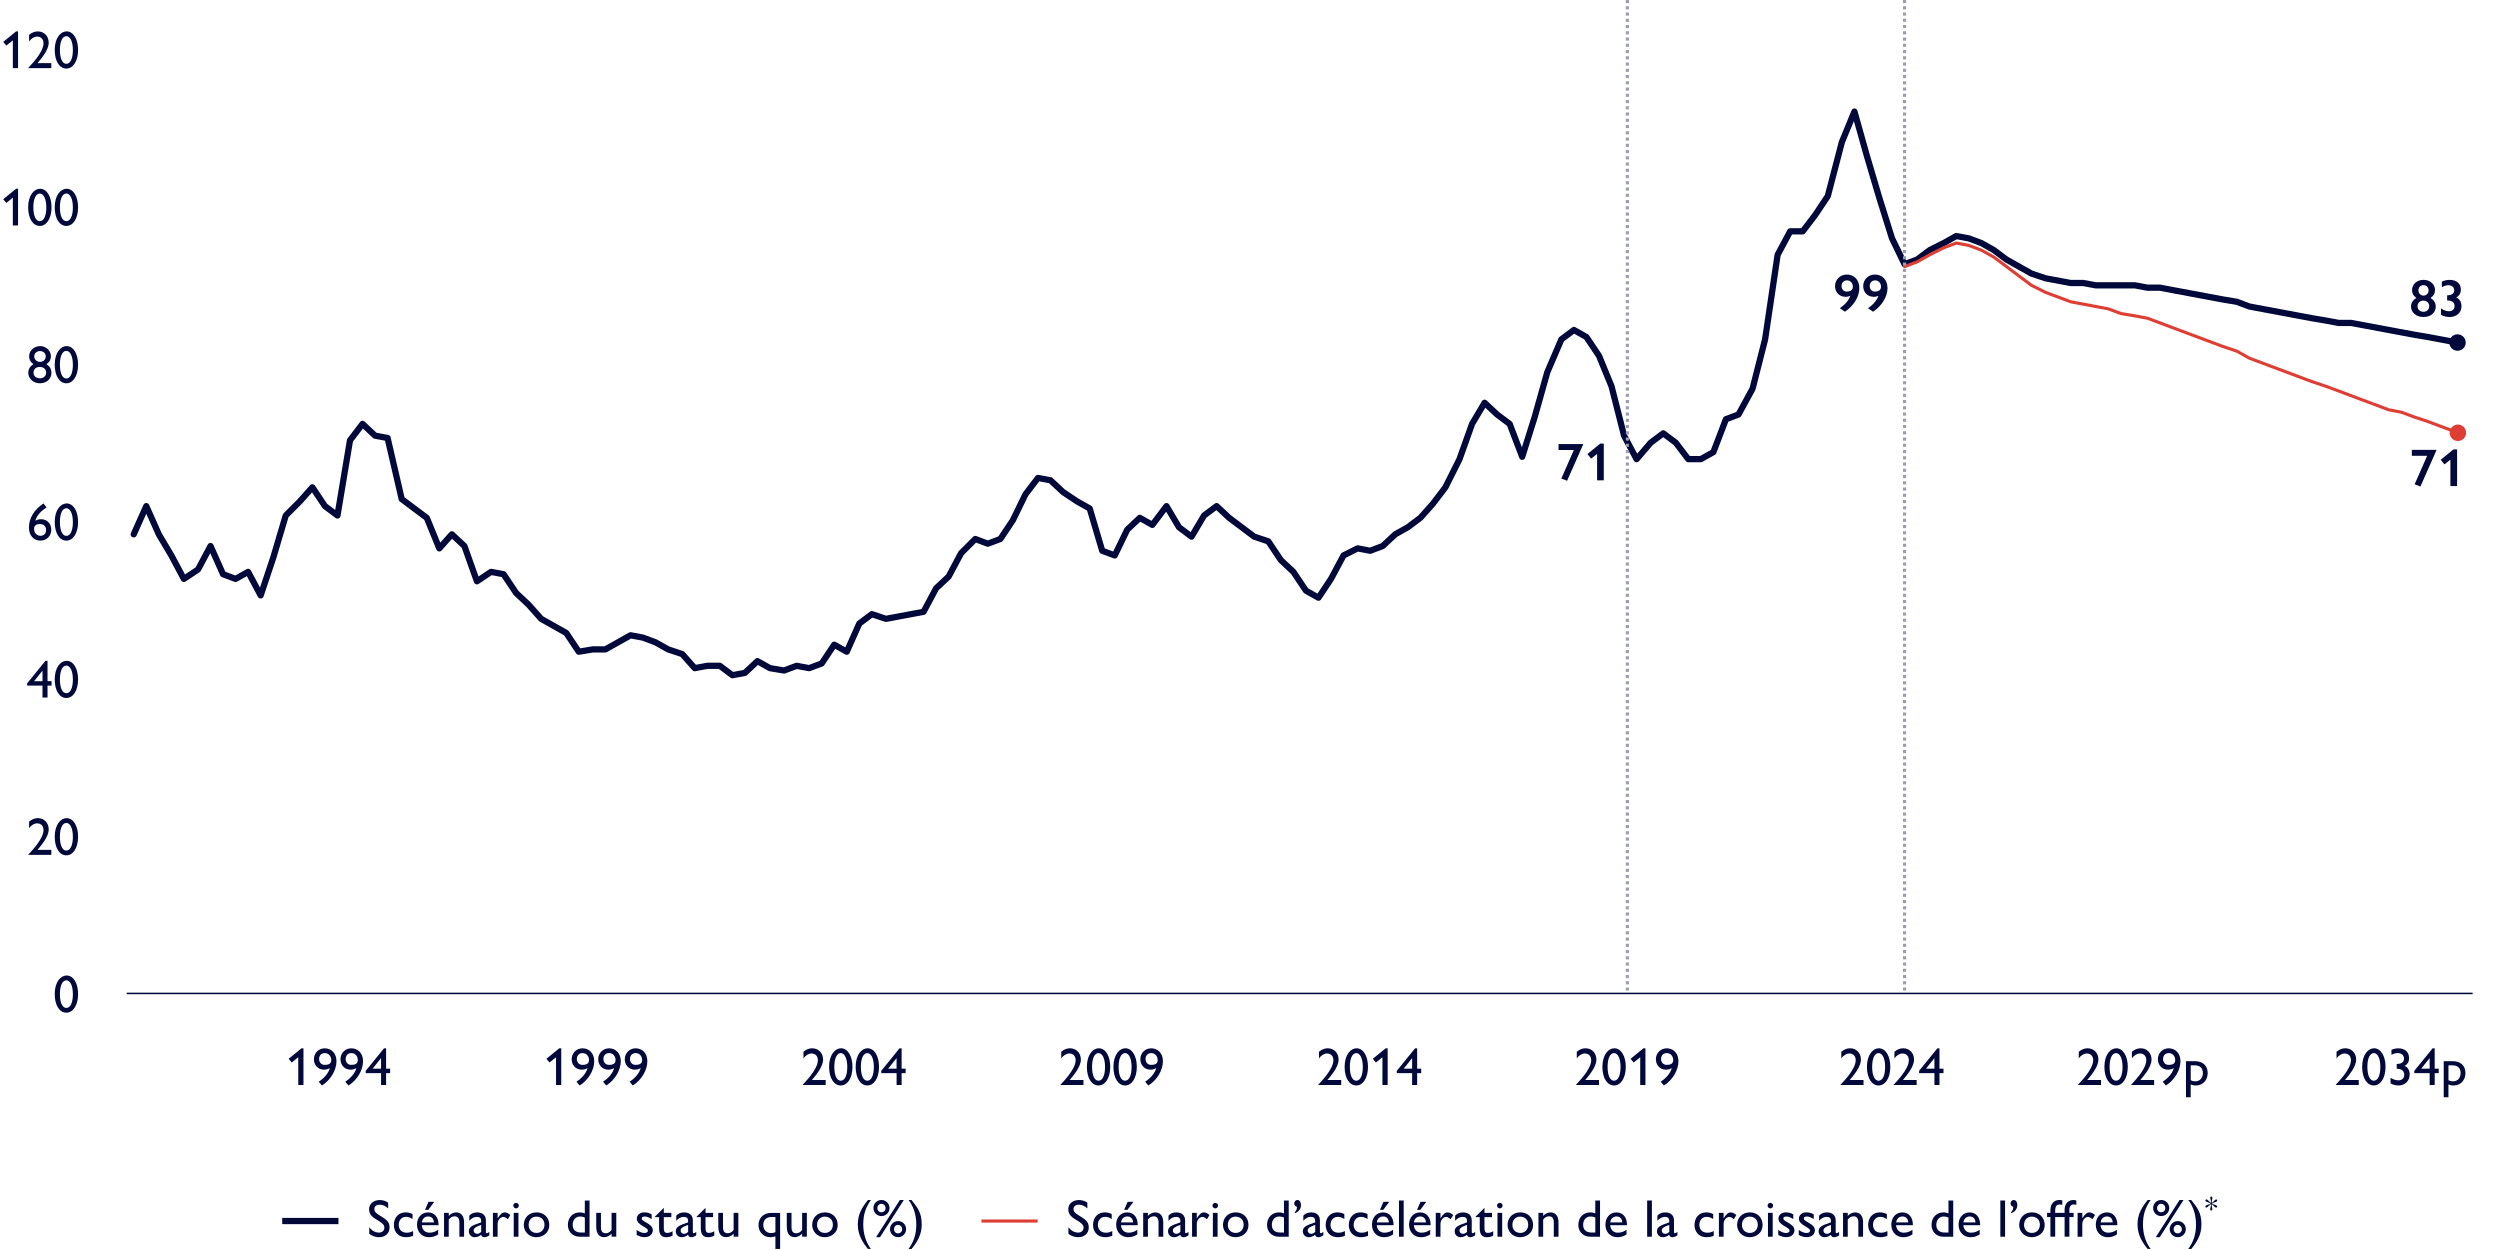 <?xml version="1.0" encoding="UTF-8"?>
<svg id="Layer_1" data-name="Layer 1" xmlns="http://www.w3.org/2000/svg" viewBox="0 0 800 400">
  <defs>
    <style>
      .cls-1, .cls-2 {
        stroke-linecap: round;
      }

      .cls-1, .cls-2, .cls-3, .cls-4, .cls-5, .cls-6 {
        fill: none;
      }

      .cls-1, .cls-2, .cls-5 {
        stroke-linejoin: round;
      }

      .cls-1, .cls-4 {
        stroke: #de3e33;
      }

      .cls-2, .cls-3 {
        stroke-width: 2px;
      }

      .cls-2, .cls-3, .cls-5 {
        stroke: #00093a;
      }

      .cls-3, .cls-4 {
        stroke-miterlimit: 10;
      }

      .cls-7 {
        fill: #de3e33;
      }

      .cls-8 {
        fill: #00093a;
      }

      .cls-5 {
        stroke-width: .5px;
      }

      .cls-6 {
        stroke: #999db0;
        stroke-dasharray: 1 1;
        stroke-miterlimit: 8;
      }
    </style>
  </defs>
  <g>
    <g>
      <g>
        <path class="cls-8" d="M347.95,384.82v1.89c-.78-.76-1.68-1.21-2.72-1.21s-1.7.54-1.7,1.34c0,.65.14,1.21,1.9,2.23,2.45,1.41,2.97,2.23,2.97,3.81,0,1.7-1.34,3.03-3.37,3.03-1.14,0-2.21-.39-3.13-1.07v-2.11c.82,1.07,1.92,1.7,3.13,1.7.97,0,1.7-.63,1.7-1.53,0-.78-.22-1.31-2.52-2.65-1.72-1-2.36-1.92-2.36-3.35,0-1.65,1.43-2.89,3.42-2.89.95,0,1.87.29,2.67.82Z"/>
        <path class="cls-8" d="M355.75,388.49v1.61c-.76-.51-1.39-.71-2.12-.71-1.51,0-2.31,1.26-2.31,2.53,0,1.09.56,2.55,2.6,2.55.8,0,1.41-.24,2.01-.51v1.5c-.73.29-1.48.44-2.23.44-2.94,0-3.93-2.21-3.93-3.86,0-2.53,1.58-4.08,3.76-4.08.73,0,1.36.14,2.23.53Z"/>
        <path class="cls-8" d="M364.08,391.91v.15h-5.37c.1,1.44,1.04,2.4,2.46,2.4.99,0,1.96-.34,2.77-.93v1.48c-1,.66-1.89.9-2.98.9-2.04,0-3.79-1.51-3.79-4.03,0-2.21,1.38-3.91,3.57-3.91,1.9,0,3.33,1.44,3.33,3.94ZM362.59,391.16c-.07-1.17-.71-1.89-1.85-1.89s-1.9.83-1.99,1.89h3.84ZM362.7,384.58l-1.92,2.57h-1.05l1.12-2.57h1.85Z"/>
        <path class="cls-8" d="M372.24,391.14v4.61h-1.51v-4.57c0-1.58-.75-1.96-1.56-1.96-.7,0-1.38.41-1.84,1.07v5.46h-1.51v-7.63h1.51v.97c.68-.78,1.63-1.12,2.33-1.12,1.63,0,2.58,1.16,2.58,3.18Z"/>
        <path class="cls-8" d="M379.23,390.43v3.84c0,.24.08.36.29.36.15,0,.44-.14.8-.41v1.09c-.58.39-1.09.6-1.58.6-.54,0-.9-.22-1.04-.78-.66.53-1.36.78-2.06.78-1.09,0-1.87-.87-1.87-1.87,0-1.39.95-1.89,3.94-2.89v-.42c0-.95-.48-1.33-1.38-1.33-.83,0-1.68.39-2.41,1.26v-1.65c.59-.7,1.46-1.04,2.53-1.04,1.75,0,2.77,1,2.77,2.46ZM376.39,394.83c.48,0,.92-.24,1.33-.63v-2.23c-1.75.58-2.41,1.07-2.41,1.78,0,.6.44,1.07,1.09,1.07Z"/>
        <path class="cls-8" d="M387.03,388.83l-.8,1.33c-.44-.42-1.04-.75-1.46-.75-.75,0-1.8.85-1.8,2.28v4.06h-1.51v-7.63h1.51v1.75c.87-1.43,1.56-1.9,2.28-1.9.63,0,1.27.36,1.78.87Z"/>
        <path class="cls-8" d="M389.77,385.79c0,.48-.41.9-.9.9s-.88-.46-.88-.9.37-.88.88-.88.9.41.9.88ZM389.63,388.12v7.63h-1.51v-7.63h1.51Z"/>
        <path class="cls-8" d="M399.51,391.94c0,2.79-2.28,3.96-4.1,3.96-2.7,0-4.06-2.09-4.06-3.91,0-2.28,1.6-4.03,4.11-4.03,2.29,0,4.05,1.6,4.05,3.98ZM392.9,391.94c0,1.63,1.1,2.6,2.55,2.6s2.52-1.1,2.52-2.62c0-1.8-1.27-2.6-2.6-2.6-1.39,0-2.46,1-2.46,2.62Z"/>
        <path class="cls-8" d="M412.39,384.16v11.59h-3.01c-2.92,0-3.93-2.11-3.93-3.77,0-2.6,1.8-4.01,3.77-4.01.66,0,1.17.14,1.65.31v-4.11h1.51ZM409.69,394.42h1.19v-4.78c-.48-.25-.93-.36-1.51-.36-1.36,0-2.38.97-2.38,2.7,0,1.55.97,2.43,2.7,2.43Z"/>
        <path class="cls-8" d="M416.32,385.58c0,1.16-.66,2.23-1.99,2.63v-.32c.46-.46.7-.88.7-1.7-.53-.15-.88-.53-.88-1.09,0-.6.46-1.11,1.02-1.11.68,0,1.16.7,1.16,1.58Z"/>
        <path class="cls-8" d="M422.37,390.43v3.84c0,.24.08.36.29.36.15,0,.44-.14.8-.41v1.09c-.58.39-1.09.6-1.58.6-.54,0-.9-.22-1.04-.78-.66.53-1.36.78-2.06.78-1.09,0-1.87-.87-1.87-1.87,0-1.39.95-1.89,3.94-2.89v-.42c0-.95-.48-1.33-1.38-1.33-.83,0-1.68.39-2.41,1.26v-1.65c.59-.7,1.46-1.04,2.53-1.04,1.75,0,2.77,1,2.77,2.46ZM419.54,394.83c.47,0,.92-.24,1.33-.63v-2.23c-1.75.58-2.41,1.07-2.41,1.78,0,.6.44,1.07,1.09,1.07Z"/>
        <path class="cls-8" d="M430.19,388.49v1.61c-.77-.51-1.39-.71-2.12-.71-1.51,0-2.31,1.26-2.31,2.53,0,1.09.56,2.55,2.6,2.55.8,0,1.41-.24,2.01-.51v1.5c-.73.29-1.48.44-2.23.44-2.94,0-3.93-2.21-3.93-3.86,0-2.53,1.58-4.08,3.76-4.08.73,0,1.36.14,2.23.53Z"/>
        <path class="cls-8" d="M437.6,388.49v1.61c-.76-.51-1.39-.71-2.12-.71-1.51,0-2.31,1.26-2.31,2.53,0,1.09.56,2.55,2.6,2.55.8,0,1.41-.24,2-.51v1.5c-.73.29-1.48.44-2.23.44-2.94,0-3.93-2.21-3.93-3.86,0-2.53,1.58-4.08,3.76-4.08.73,0,1.36.14,2.23.53Z"/>
        <path class="cls-8" d="M445.93,391.91v.15h-5.37c.1,1.44,1.04,2.4,2.46,2.4.99,0,1.96-.34,2.77-.93v1.48c-1,.66-1.89.9-2.97.9-2.04,0-3.79-1.51-3.79-4.03,0-2.21,1.38-3.91,3.57-3.91,1.9,0,3.33,1.44,3.33,3.94ZM444.44,391.16c-.07-1.17-.71-1.89-1.85-1.89s-1.9.83-1.99,1.89h3.84ZM444.56,384.58l-1.92,2.57h-1.05l1.12-2.57h1.85Z"/>
        <path class="cls-8" d="M449.18,384.16v11.59h-1.51v-11.59h1.51Z"/>
        <path class="cls-8" d="M457.8,391.91v.15h-5.37c.1,1.44,1.04,2.4,2.46,2.4.99,0,1.96-.34,2.77-.93v1.48c-1,.66-1.89.9-2.97.9-2.04,0-3.79-1.51-3.79-4.03,0-2.21,1.38-3.91,3.57-3.91,1.9,0,3.33,1.44,3.33,3.94ZM456.3,391.16c-.07-1.17-.71-1.89-1.85-1.89s-1.9.83-1.99,1.89h3.84ZM456.42,384.58l-1.92,2.57h-1.05l1.12-2.57h1.85Z"/>
        <path class="cls-8" d="M465.01,388.83l-.8,1.33c-.44-.42-1.04-.75-1.46-.75-.75,0-1.8.85-1.8,2.28v4.06h-1.51v-7.63h1.51v1.75c.87-1.43,1.56-1.9,2.28-1.9.63,0,1.28.36,1.79.87Z"/>
        <path class="cls-8" d="M470.96,390.43v3.84c0,.24.08.36.29.36.15,0,.44-.14.8-.41v1.09c-.58.39-1.09.6-1.58.6-.54,0-.9-.22-1.04-.78-.66.53-1.36.78-2.06.78-1.09,0-1.87-.87-1.87-1.87,0-1.39.95-1.89,3.94-2.89v-.42c0-.95-.48-1.33-1.38-1.33-.83,0-1.68.39-2.41,1.26v-1.65c.6-.7,1.46-1.04,2.53-1.04,1.75,0,2.77,1,2.77,2.46ZM468.12,394.83c.48,0,.92-.24,1.33-.63v-2.23c-1.75.58-2.41,1.07-2.41,1.78,0,.6.44,1.07,1.09,1.07Z"/>
        <path class="cls-8" d="M474.99,386.54h.04v1.58h2.41v1.36h-2.41v3.55c0,.76.12,1.5,1.07,1.5.63,0,1.26-.24,1.73-.54v1.41c-.54.32-1.38.51-1.96.51-1.5,0-2.36-.75-2.36-2.87v-3.55h-1.33v-.15l2.8-2.79Z"/>
        <path class="cls-8" d="M480.83,385.79c0,.48-.41.9-.9.9s-.88-.46-.88-.9.37-.88.88-.88.9.41.9.88ZM480.7,388.12v7.63h-1.51v-7.63h1.51Z"/>
        <path class="cls-8" d="M490.58,391.94c0,2.79-2.28,3.96-4.1,3.96-2.7,0-4.06-2.09-4.06-3.91,0-2.28,1.6-4.03,4.11-4.03,2.29,0,4.05,1.6,4.05,3.98ZM483.96,391.94c0,1.63,1.11,2.6,2.55,2.6s2.52-1.1,2.52-2.62c0-1.8-1.27-2.6-2.6-2.6-1.39,0-2.46,1-2.46,2.62Z"/>
        <path class="cls-8" d="M498.72,391.14v4.61h-1.51v-4.57c0-1.58-.75-1.96-1.56-1.96-.7,0-1.38.41-1.84,1.07v5.46h-1.51v-7.63h1.51v.97c.68-.78,1.63-1.12,2.33-1.12,1.63,0,2.58,1.16,2.58,3.18Z"/>
        <path class="cls-8" d="M512.01,384.16v11.59h-3.01c-2.92,0-3.93-2.11-3.93-3.77,0-2.6,1.8-4.01,3.77-4.01.66,0,1.17.14,1.65.31v-4.11h1.51ZM509.31,394.42h1.19v-4.78c-.47-.25-.93-.36-1.51-.36-1.36,0-2.38.97-2.38,2.7,0,1.55.97,2.43,2.7,2.43Z"/>
        <path class="cls-8" d="M520.63,391.91v.15h-5.37c.1,1.44,1.04,2.4,2.46,2.4.99,0,1.96-.34,2.77-.93v1.48c-1,.66-1.89.9-2.97.9-2.04,0-3.79-1.51-3.79-4.03,0-2.21,1.38-3.91,3.57-3.91,1.9,0,3.33,1.44,3.33,3.94ZM519.13,391.16c-.07-1.17-.71-1.89-1.85-1.89s-1.9.83-1.99,1.89h3.84Z"/>
        <path class="cls-8" d="M528.6,384.16v11.59h-1.51v-11.59h1.51Z"/>
        <path class="cls-8" d="M535.68,390.43v3.84c0,.24.08.36.29.36.15,0,.44-.14.8-.41v1.09c-.58.39-1.09.6-1.58.6-.54,0-.9-.22-1.04-.78-.66.53-1.36.78-2.06.78-1.09,0-1.87-.87-1.87-1.87,0-1.39.95-1.89,3.94-2.89v-.42c0-.95-.48-1.33-1.38-1.33-.83,0-1.68.39-2.41,1.26v-1.65c.59-.7,1.46-1.04,2.53-1.04,1.75,0,2.77,1,2.77,2.46ZM532.84,394.83c.48,0,.92-.24,1.33-.63v-2.23c-1.75.58-2.41,1.07-2.41,1.78,0,.6.44,1.07,1.09,1.07Z"/>
        <path class="cls-8" d="M548.22,388.49v1.61c-.76-.51-1.39-.71-2.12-.71-1.51,0-2.31,1.26-2.31,2.53,0,1.09.56,2.55,2.6,2.55.8,0,1.41-.24,2.01-.51v1.5c-.73.29-1.48.44-2.23.44-2.94,0-3.93-2.21-3.93-3.86,0-2.53,1.58-4.08,3.76-4.08.73,0,1.36.14,2.23.53Z"/>
        <path class="cls-8" d="M555.62,388.83l-.8,1.33c-.44-.42-1.04-.75-1.46-.75-.75,0-1.8.85-1.8,2.28v4.06h-1.51v-7.63h1.51v1.75c.87-1.43,1.56-1.9,2.28-1.9.63,0,1.27.36,1.78.87Z"/>
        <path class="cls-8" d="M564.03,391.94c0,2.79-2.28,3.96-4.1,3.96-2.7,0-4.06-2.09-4.06-3.91,0-2.28,1.6-4.03,4.11-4.03,2.29,0,4.05,1.6,4.05,3.98ZM557.42,391.94c0,1.63,1.11,2.6,2.55,2.6s2.52-1.1,2.52-2.62c0-1.8-1.28-2.6-2.6-2.6-1.39,0-2.46,1-2.46,2.62Z"/>
        <path class="cls-8" d="M567.4,385.79c0,.48-.41.9-.9.9s-.88-.46-.88-.9.38-.88.88-.88.9.41.9.88ZM567.26,388.12v7.63h-1.51v-7.63h1.51Z"/>
        <path class="cls-8" d="M571.54,387.96c.78,0,1.55.2,2.31.63v1.51c-.87-.53-1.51-.82-2.21-.82s-.97.29-.97.58c0,.37.1.6,1.51,1.39.92.53,2.04,1.22,2.04,2.46,0,.9-.68,2.18-2.62,2.18-.83,0-1.41-.14-2.55-.7v-1.63c.71.56,1.72,1,2.43,1,.85,0,1.17-.36,1.17-.71,0-.48-.14-.63-1.82-1.62-1-.61-1.73-1.24-1.73-2.29,0-1.16,1.02-1.99,2.43-1.99Z"/>
        <path class="cls-8" d="M578.09,387.96c.78,0,1.55.2,2.31.63v1.51c-.87-.53-1.51-.82-2.21-.82s-.97.29-.97.58c0,.37.1.6,1.51,1.39.92.53,2.04,1.22,2.04,2.46,0,.9-.68,2.18-2.62,2.18-.83,0-1.41-.14-2.55-.7v-1.63c.71.56,1.72,1,2.43,1,.85,0,1.17-.36,1.17-.71,0-.48-.14-.63-1.82-1.62-1-.61-1.73-1.24-1.73-2.29,0-1.16,1.02-1.99,2.43-1.99Z"/>
        <path class="cls-8" d="M587.42,390.43v3.84c0,.24.08.36.29.36.15,0,.44-.14.8-.41v1.09c-.58.39-1.09.6-1.58.6-.54,0-.9-.22-1.04-.78-.66.53-1.36.78-2.06.78-1.09,0-1.87-.87-1.87-1.87,0-1.39.95-1.89,3.94-2.89v-.42c0-.95-.48-1.33-1.38-1.33-.83,0-1.68.39-2.41,1.26v-1.65c.6-.7,1.46-1.04,2.53-1.04,1.75,0,2.77,1,2.77,2.46ZM584.58,394.83c.48,0,.92-.24,1.33-.63v-2.23c-1.75.58-2.41,1.07-2.41,1.78,0,.6.44,1.07,1.09,1.07Z"/>
        <path class="cls-8" d="M596.18,391.14v4.61h-1.51v-4.57c0-1.58-.75-1.96-1.56-1.96-.7,0-1.38.41-1.83,1.07v5.46h-1.51v-7.63h1.51v.97c.68-.78,1.63-1.12,2.33-1.12,1.63,0,2.58,1.16,2.58,3.18Z"/>
        <path class="cls-8" d="M603.79,388.49v1.61c-.77-.51-1.39-.71-2.12-.71-1.51,0-2.31,1.26-2.31,2.53,0,1.09.56,2.55,2.6,2.55.8,0,1.41-.24,2.01-.51v1.5c-.73.29-1.48.44-2.23.44-2.94,0-3.93-2.21-3.93-3.86,0-2.53,1.58-4.08,3.76-4.08.73,0,1.36.14,2.23.53Z"/>
        <path class="cls-8" d="M612.12,391.91v.15h-5.37c.1,1.44,1.04,2.4,2.46,2.4.99,0,1.96-.34,2.77-.93v1.48c-1,.66-1.89.9-2.97.9-2.04,0-3.79-1.51-3.79-4.03,0-2.21,1.38-3.91,3.57-3.91,1.9,0,3.33,1.44,3.33,3.94ZM610.63,391.16c-.07-1.17-.71-1.89-1.85-1.89s-1.9.83-1.99,1.89h3.84Z"/>
        <path class="cls-8" d="M625.03,384.16v11.59h-3.01c-2.92,0-3.93-2.11-3.93-3.77,0-2.6,1.8-4.01,3.77-4.01.66,0,1.17.14,1.65.31v-4.11h1.51ZM622.32,394.42h1.19v-4.78c-.47-.25-.93-.36-1.51-.36-1.36,0-2.38.97-2.38,2.7,0,1.55.97,2.43,2.7,2.43Z"/>
        <path class="cls-8" d="M633.64,391.91v.15h-5.37c.1,1.44,1.04,2.4,2.46,2.4.99,0,1.96-.34,2.77-.93v1.48c-1,.66-1.89.9-2.97.9-2.04,0-3.79-1.51-3.79-4.03,0-2.21,1.38-3.91,3.57-3.91,1.9,0,3.33,1.44,3.33,3.94ZM632.15,391.16c-.07-1.17-.71-1.89-1.85-1.89s-1.9.83-1.99,1.89h3.84Z"/>
        <path class="cls-8" d="M641.62,384.16v11.59h-1.51v-11.59h1.51Z"/>
        <path class="cls-8" d="M645.54,385.58c0,1.16-.66,2.23-1.99,2.63v-.32c.46-.46.7-.88.7-1.7-.53-.15-.88-.53-.88-1.09,0-.6.46-1.11,1.02-1.11.68,0,1.16.7,1.16,1.58Z"/>
        <path class="cls-8" d="M654.3,391.94c0,2.79-2.28,3.96-4.1,3.96-2.7,0-4.06-2.09-4.06-3.91,0-2.28,1.6-4.03,4.11-4.03,2.29,0,4.04,1.6,4.04,3.98ZM647.69,391.94c0,1.63,1.1,2.6,2.55,2.6s2.52-1.1,2.52-2.62c0-1.8-1.28-2.6-2.6-2.6-1.39,0-2.46,1-2.46,2.62Z"/>
        <path class="cls-8" d="M659.94,384.16v1.39c-.21-.07-.46-.12-.77-.12-1.12,0-1.51.6-1.51,2.12v.56h3.01v-.95c0-1.84,1.07-3.16,2.82-3.16.36,0,.56.05.94.15v1.39c-.32-.07-.58-.12-.85-.12-.8,0-1.38.53-1.38,1.79v.9h1.36v1.36h-1.36v6.27h-1.53v-6.27h-3.01v6.27h-1.53v-6.27h-1.07v-1.36h1.07v-.92c0-2.06,1.24-3.2,2.87-3.2.41,0,.68.05.94.15Z"/>
        <path class="cls-8" d="M670.4,388.83l-.8,1.33c-.44-.42-1.04-.75-1.46-.75-.75,0-1.8.85-1.8,2.28v4.06h-1.51v-7.63h1.51v1.75c.87-1.43,1.56-1.9,2.28-1.9.63,0,1.28.36,1.79.87Z"/>
        <path class="cls-8" d="M677.55,391.91v.15h-5.37c.1,1.44,1.04,2.4,2.46,2.4.99,0,1.96-.34,2.77-.93v1.48c-1,.66-1.89.9-2.97.9-2.04,0-3.79-1.51-3.79-4.03,0-2.21,1.38-3.91,3.57-3.91,1.9,0,3.33,1.44,3.33,3.94ZM676.06,391.16c-.07-1.17-.71-1.89-1.85-1.89s-1.9.83-1.99,1.89h3.84Z"/>
        <path class="cls-8" d="M688.2,384c-1.62,2.31-2.45,4.49-2.45,7.87,0,3.03.92,5.78,2.45,7.79h-.94c-1.45-1.72-3.26-4.32-3.26-7.82,0-3.3,1.36-5.46,3.26-7.84h.94Z"/>
        <path class="cls-8" d="M691.58,389.15c-1.41,0-2.58-1.12-2.58-2.58s1.17-2.58,2.58-2.58,2.58,1.14,2.58,2.58-1.17,2.58-2.58,2.58ZM698.74,383.99l-7.63,11.92h-1.28l7.63-11.92h1.27ZM692.89,386.59c0-.75-.58-1.38-1.31-1.38s-1.31.61-1.31,1.38.56,1.34,1.31,1.34,1.31-.59,1.31-1.34ZM696.88,395.9c-1.41,0-2.58-1.17-2.58-2.58s1.17-2.58,2.58-2.58,2.58,1.12,2.58,2.58-1.17,2.58-2.58,2.58ZM698.19,393.34c0-.75-.6-1.38-1.34-1.38s-1.28.63-1.28,1.38.53,1.34,1.29,1.34,1.33-.59,1.33-1.34Z"/>
        <path class="cls-8" d="M700.27,399.66c1.63-2.38,2.45-4.54,2.45-7.85,0-2.99-.85-5.68-2.45-7.8h.93c2.02,2.53,3.26,4.13,3.26,7.84,0,3.2-1.34,5.47-3.26,7.82h-.93Z"/>
        <path class="cls-8" d="M707.9,383.75l-.2,1c.08,0,.16.05.2.1l.81-.77c.14-.14.33-.27.47-.27.17,0,.32.14.32.35,0,.24-.13.33-.43.44l-1.12.41s.02.07.02.11c0,.05,0,.09-.02.12l.92.32c.4.14.62.32.62.54,0,.14-.13.34-.33.34-.14,0-.35-.13-.54-.33l-.73-.72s-.12.1-.2.1l.15.77c.07.35.09.58.09.7,0,.24-.09.42-.35.42-.19,0-.32-.17-.32-.43,0-.23.09-.46.13-.67l.15-.79c-.07,0-.14-.04-.19-.1l-.77.71c-.26.24-.41.33-.54.33-.21,0-.33-.19-.33-.33,0-.19.14-.35.57-.5l1.01-.36s-.02-.07-.02-.11c0-.05,0-.09.02-.12l-1.1-.41c-.35-.13-.46-.27-.46-.43,0-.2.18-.37.34-.37.12,0,.33.14.51.31l.78.74c.06-.06.1-.09.19-.1l-.19-1c-.03-.16-.07-.28-.07-.43,0-.28.11-.44.34-.44.21,0,.33.16.33.4,0,.07,0,.23-.06.47Z"/>
      </g>
      <line class="cls-4" x1="314.05" y1="390.73" x2="332.05" y2="390.73"/>
    </g>
    <g>
      <g>
        <path class="cls-8" d="M124.21,384.82v1.89c-.78-.76-1.68-1.21-2.72-1.21s-1.7.54-1.7,1.34c0,.65.14,1.21,1.9,2.23,2.45,1.41,2.97,2.23,2.97,3.81,0,1.7-1.34,3.03-3.37,3.03-1.14,0-2.21-.39-3.13-1.07v-2.11c.82,1.07,1.92,1.7,3.13,1.7.97,0,1.7-.63,1.7-1.53,0-.78-.22-1.31-2.52-2.65-1.72-1-2.36-1.92-2.36-3.35,0-1.65,1.43-2.89,3.42-2.89.95,0,1.87.29,2.67.82Z"/>
        <path class="cls-8" d="M132.02,388.49v1.61c-.76-.51-1.39-.71-2.12-.71-1.51,0-2.31,1.26-2.31,2.53,0,1.09.56,2.55,2.6,2.55.8,0,1.41-.24,2.01-.51v1.5c-.73.29-1.48.44-2.23.44-2.94,0-3.93-2.21-3.93-3.86,0-2.53,1.58-4.08,3.76-4.08.73,0,1.36.14,2.23.53Z"/>
        <path class="cls-8" d="M140.35,391.91v.15h-5.37c.1,1.44,1.04,2.4,2.46,2.4.99,0,1.96-.34,2.77-.93v1.48c-1,.66-1.89.9-2.98.9-2.04,0-3.79-1.51-3.79-4.03,0-2.21,1.38-3.91,3.57-3.91,1.9,0,3.33,1.44,3.33,3.94ZM138.85,391.16c-.07-1.17-.71-1.89-1.85-1.89s-1.9.83-1.99,1.89h3.84ZM138.97,384.58l-1.92,2.57h-1.05l1.12-2.57h1.85Z"/>
        <path class="cls-8" d="M148.51,391.14v4.61h-1.51v-4.57c0-1.58-.75-1.96-1.56-1.96-.7,0-1.38.41-1.84,1.07v5.46h-1.51v-7.63h1.51v.97c.68-.78,1.63-1.12,2.33-1.12,1.63,0,2.58,1.16,2.58,3.18Z"/>
        <path class="cls-8" d="M155.49,390.43v3.84c0,.24.08.36.29.36.15,0,.44-.14.8-.41v1.09c-.58.39-1.09.6-1.58.6-.54,0-.9-.22-1.04-.78-.66.53-1.36.78-2.06.78-1.09,0-1.87-.87-1.87-1.87,0-1.39.95-1.89,3.94-2.89v-.42c0-.95-.48-1.33-1.38-1.33-.83,0-1.68.39-2.41,1.26v-1.65c.59-.7,1.46-1.04,2.53-1.04,1.75,0,2.77,1,2.77,2.46ZM152.65,394.83c.48,0,.92-.24,1.33-.63v-2.23c-1.75.58-2.41,1.07-2.41,1.78,0,.6.44,1.07,1.09,1.07Z"/>
        <path class="cls-8" d="M163.3,388.83l-.8,1.33c-.44-.42-1.04-.75-1.46-.75-.75,0-1.8.85-1.8,2.28v4.06h-1.51v-7.63h1.51v1.75c.87-1.43,1.56-1.9,2.28-1.9.63,0,1.27.36,1.78.87Z"/>
        <path class="cls-8" d="M166.03,385.79c0,.48-.41.9-.9.9s-.88-.46-.88-.9.37-.88.88-.88.9.41.9.88ZM165.9,388.12v7.63h-1.51v-7.63h1.51Z"/>
        <path class="cls-8" d="M175.77,391.94c0,2.79-2.28,3.96-4.1,3.96-2.7,0-4.06-2.09-4.06-3.91,0-2.28,1.6-4.03,4.11-4.03,2.29,0,4.05,1.6,4.05,3.98ZM169.16,391.94c0,1.63,1.1,2.6,2.55,2.6s2.52-1.1,2.52-2.62c0-1.8-1.27-2.6-2.6-2.6-1.39,0-2.46,1-2.46,2.62Z"/>
        <path class="cls-8" d="M188.66,384.16v11.59h-3.01c-2.92,0-3.93-2.11-3.93-3.77,0-2.6,1.8-4.01,3.77-4.01.66,0,1.17.14,1.65.31v-4.11h1.51ZM185.96,394.42h1.19v-4.78c-.48-.25-.93-.36-1.51-.36-1.36,0-2.38.97-2.38,2.7,0,1.55.97,2.43,2.7,2.43Z"/>
        <path class="cls-8" d="M192.3,388.12v4.55c0,1.5.61,1.97,1.56,1.97.71,0,1.38-.41,1.84-1.07v-5.46h1.51v7.63h-1.51v-.97c-.66.71-1.55,1.12-2.33,1.12-1.38,0-2.58-.73-2.58-3.45v-4.33h1.51Z"/>
        <path class="cls-8" d="M206.22,387.96c.78,0,1.55.2,2.31.63v1.51c-.87-.53-1.51-.82-2.21-.82s-.97.29-.97.58c0,.37.1.6,1.51,1.39.92.53,2.04,1.22,2.04,2.46,0,.9-.68,2.18-2.62,2.18-.83,0-1.41-.14-2.55-.7v-1.63c.71.56,1.72,1,2.43,1,.85,0,1.17-.36,1.17-.71,0-.48-.14-.63-1.82-1.62-1-.61-1.73-1.24-1.73-2.29,0-1.16,1.02-1.99,2.43-1.99Z"/>
        <path class="cls-8" d="M212.39,386.54h.03v1.58h2.41v1.36h-2.41v3.55c0,.76.12,1.5,1.07,1.5.63,0,1.26-.24,1.73-.54v1.41c-.54.32-1.38.51-1.96.51-1.5,0-2.36-.75-2.36-2.87v-3.55h-1.33v-.15l2.8-2.79Z"/>
        <path class="cls-8" d="M221.71,390.43v3.84c0,.24.08.36.29.36.15,0,.44-.14.8-.41v1.09c-.58.39-1.09.6-1.58.6-.54,0-.9-.22-1.04-.78-.66.53-1.36.78-2.06.78-1.09,0-1.87-.87-1.87-1.87,0-1.39.95-1.89,3.94-2.89v-.42c0-.95-.48-1.33-1.38-1.33-.83,0-1.68.39-2.41,1.26v-1.65c.59-.7,1.46-1.04,2.53-1.04,1.75,0,2.77,1,2.77,2.46ZM218.87,394.83c.48,0,.92-.24,1.33-.63v-2.23c-1.75.58-2.41,1.07-2.41,1.78,0,.6.44,1.07,1.09,1.07Z"/>
        <path class="cls-8" d="M225.74,386.54h.03v1.58h2.41v1.36h-2.41v3.55c0,.76.12,1.5,1.07,1.5.63,0,1.26-.24,1.73-.54v1.41c-.54.32-1.38.51-1.96.51-1.5,0-2.36-.75-2.36-2.87v-3.55h-1.33v-.15l2.8-2.79Z"/>
        <path class="cls-8" d="M231.36,388.12v4.55c0,1.5.61,1.97,1.56,1.97.71,0,1.38-.41,1.84-1.07v-5.46h1.51v7.63h-1.51v-.97c-.66.71-1.55,1.12-2.33,1.12-1.38,0-2.58-.73-2.58-3.45v-4.33h1.51Z"/>
        <path class="cls-8" d="M249.64,399.66h-1.51v-4.04c-.43.14-.95.29-1.65.29-2.12,0-3.76-1.63-3.76-3.89s1.65-3.89,3.98-3.89h2.94v11.54ZM246.77,394.59c.36,0,.87-.07,1.36-.32v-4.83h-1.19c-1.46,0-2.69.71-2.69,2.53,0,1.55,1,2.62,2.52,2.62Z"/>
        <path class="cls-8" d="M253.28,388.12v4.55c0,1.5.61,1.97,1.56,1.97.71,0,1.38-.41,1.84-1.07v-5.46h1.51v7.63h-1.51v-.97c-.66.71-1.55,1.12-2.33,1.12-1.38,0-2.58-.73-2.58-3.45v-4.33h1.51Z"/>
        <path class="cls-8" d="M268.06,391.94c0,2.79-2.28,3.96-4.1,3.96-2.7,0-4.06-2.09-4.06-3.91,0-2.28,1.6-4.03,4.11-4.03,2.29,0,4.05,1.6,4.05,3.98ZM261.45,391.94c0,1.63,1.1,2.6,2.55,2.6s2.52-1.1,2.52-2.62c0-1.8-1.27-2.6-2.6-2.6-1.39,0-2.46,1-2.46,2.62Z"/>
        <path class="cls-8" d="M278.69,384c-1.61,2.31-2.45,4.49-2.45,7.87,0,3.03.92,5.78,2.45,7.79h-.94c-1.44-1.72-3.26-4.32-3.26-7.82,0-3.3,1.36-5.46,3.26-7.84h.94Z"/>
        <path class="cls-8" d="M282.07,389.15c-1.41,0-2.58-1.12-2.58-2.58s1.17-2.58,2.58-2.58,2.58,1.14,2.58,2.58-1.17,2.58-2.58,2.58ZM289.23,383.99l-7.63,11.92h-1.27l7.63-11.92h1.27ZM283.38,386.59c0-.75-.58-1.38-1.31-1.38s-1.31.61-1.31,1.38.56,1.34,1.31,1.34,1.31-.59,1.31-1.34ZM287.38,395.9c-1.41,0-2.58-1.17-2.58-2.58s1.17-2.58,2.58-2.58,2.58,1.12,2.58,2.58-1.17,2.58-2.58,2.58ZM288.69,393.34c0-.75-.59-1.38-1.34-1.38s-1.27.63-1.27,1.38.53,1.34,1.29,1.34,1.33-.59,1.33-1.34Z"/>
        <path class="cls-8" d="M290.76,399.66c1.63-2.38,2.45-4.54,2.45-7.85,0-2.99-.85-5.68-2.45-7.8h.93c2.02,2.53,3.26,4.13,3.26,7.84,0,3.2-1.34,5.47-3.26,7.82h-.93Z"/>
      </g>
      <line class="cls-3" x1="90.31" y1="390.73" x2="108.31" y2="390.73"/>
    </g>
  </g>
  <g>
    <g id="_1994" data-name="1994">
      <path class="cls-8" d="M97.11,335.46v11.75h-1.67v-8.89l-2.09,1.68-.99-1.19,4.11-3.35h.63Z"/>
      <path class="cls-8" d="M107.67,339.64c0,2.8-1.89,6.02-4.66,7.72l-1.02-1.22c1.9-1.24,3.14-2.8,3.54-4.35-.54.32-1.17.51-1.85.51-1.96,0-3.23-1.55-3.23-3.32,0-2.09,1.6-3.52,3.47-3.52,2.04,0,3.76,1.48,3.76,4.18ZM103.86,340.76c.99,0,2.14-.2,2.14-1.53,0-1.17-.76-2.24-2.07-2.24-1.07,0-1.82.73-1.82,1.92,0,.99.7,1.85,1.75,1.85Z"/>
      <path class="cls-8" d="M116.17,339.64c0,2.8-1.89,6.02-4.66,7.72l-1.02-1.22c1.9-1.24,3.14-2.8,3.54-4.35-.54.32-1.17.51-1.85.51-1.96,0-3.23-1.55-3.23-3.32,0-2.09,1.6-3.52,3.47-3.52,2.04,0,3.76,1.48,3.76,4.18ZM112.36,340.76c.99,0,2.14-.2,2.14-1.53,0-1.17-.76-2.24-2.07-2.24-1.07,0-1.82.73-1.82,1.92,0,.99.7,1.85,1.75,1.85Z"/>
      <path class="cls-8" d="M123.55,335.46v6.51h1.29v1.43h-1.29v3.81h-1.61v-3.81h-4.91v-.73l5.85-7.21h.68ZM121.93,338.6l-2.69,3.37h2.69v-3.37Z"/>
    </g>
    <g id="_1999" data-name="1999">
      <path class="cls-8" d="M179.6,335.46v11.75h-1.67v-8.89l-2.09,1.68-.99-1.19,4.11-3.35h.63Z"/>
      <path class="cls-8" d="M190.15,339.64c0,2.8-1.89,6.02-4.66,7.72l-1.02-1.22c1.9-1.24,3.14-2.8,3.54-4.35-.54.32-1.17.51-1.85.51-1.96,0-3.23-1.55-3.23-3.32,0-2.09,1.6-3.52,3.47-3.52,2.04,0,3.76,1.48,3.76,4.18ZM186.34,340.76c.99,0,2.14-.2,2.14-1.53,0-1.17-.76-2.24-2.07-2.24-1.07,0-1.82.73-1.82,1.92,0,.99.7,1.85,1.75,1.85Z"/>
      <path class="cls-8" d="M198.65,339.64c0,2.8-1.89,6.02-4.66,7.72l-1.02-1.22c1.9-1.24,3.14-2.8,3.54-4.35-.54.32-1.17.51-1.85.51-1.96,0-3.23-1.55-3.23-3.32,0-2.09,1.6-3.52,3.47-3.52,2.04,0,3.76,1.48,3.76,4.18ZM194.84,340.76c.99,0,2.14-.2,2.14-1.53,0-1.17-.76-2.24-2.07-2.24-1.07,0-1.82.73-1.82,1.92,0,.99.7,1.85,1.75,1.85Z"/>
      <path class="cls-8" d="M207.15,339.64c0,2.8-1.89,6.02-4.66,7.72l-1.02-1.22c1.9-1.24,3.14-2.8,3.54-4.35-.54.32-1.17.51-1.85.51-1.96,0-3.23-1.55-3.23-3.32,0-2.09,1.6-3.52,3.47-3.52,2.04,0,3.76,1.48,3.76,4.18ZM203.34,340.76c.99,0,2.14-.2,2.14-1.53,0-1.17-.76-2.24-2.07-2.24-1.07,0-1.82.73-1.82,1.92,0,.99.7,1.85,1.75,1.85Z"/>
    </g>
    <g id="_2004" data-name="2004">
      <path class="cls-8" d="M263.39,339.03c0,2.48-2.52,5.27-3.59,6.58h4.42v1.6h-7.34v-.12c.39-.48,4.84-4.79,4.84-7.82,0-1.78-1.34-2.16-2.01-2.16-.95,0-1.9.59-2.6,1.56v-2.11c.92-.77,1.83-1.11,2.8-1.11,2,0,3.47,1.51,3.47,3.57Z"/>
      <path class="cls-8" d="M272.79,341.37c0,3.72-1.68,5.98-3.74,5.98-2.23,0-3.74-2.4-3.74-5.95,0-3.96,1.96-5.95,3.81-5.95,2.18,0,3.67,2.53,3.67,5.92ZM269.04,345.83c1.24,0,2.09-1.6,2.09-4.4s-.9-4.44-2.09-4.44-2.06,1.56-2.06,4.39.82,4.45,2.06,4.45Z"/>
      <path class="cls-8" d="M281.29,341.37c0,3.72-1.68,5.98-3.74,5.98-2.23,0-3.74-2.4-3.74-5.95,0-3.96,1.96-5.95,3.81-5.95,2.18,0,3.67,2.53,3.67,5.92ZM277.54,345.83c1.24,0,2.09-1.6,2.09-4.4s-.9-4.44-2.09-4.44-2.06,1.56-2.06,4.39.82,4.45,2.06,4.45Z"/>
      <path class="cls-8" d="M288.52,335.46v6.51h1.29v1.43h-1.29v3.81h-1.61v-3.81h-4.91v-.73l5.85-7.21h.68ZM286.9,338.6l-2.69,3.37h2.69v-3.37Z"/>
    </g>
    <g id="_2009" data-name="2009">
      <path class="cls-8" d="M345.88,339.03c0,2.48-2.52,5.27-3.59,6.58h4.42v1.6h-7.34v-.12c.39-.48,4.84-4.79,4.84-7.82,0-1.78-1.34-2.16-2.01-2.16-.95,0-1.9.59-2.6,1.56v-2.11c.92-.77,1.83-1.11,2.8-1.11,2,0,3.47,1.51,3.47,3.57Z"/>
      <path class="cls-8" d="M355.28,341.37c0,3.72-1.68,5.98-3.74,5.98-2.23,0-3.74-2.4-3.74-5.95,0-3.96,1.96-5.95,3.81-5.95,2.18,0,3.67,2.53,3.67,5.92ZM351.52,345.83c1.24,0,2.09-1.6,2.09-4.4s-.9-4.44-2.09-4.44-2.06,1.56-2.06,4.39.82,4.45,2.06,4.45Z"/>
      <path class="cls-8" d="M363.78,341.37c0,3.72-1.68,5.98-3.74,5.98-2.23,0-3.74-2.4-3.74-5.95,0-3.96,1.96-5.95,3.81-5.95,2.18,0,3.67,2.53,3.67,5.92ZM360.02,345.83c1.24,0,2.09-1.6,2.09-4.4s-.9-4.44-2.09-4.44-2.06,1.56-2.06,4.39.82,4.45,2.06,4.45Z"/>
      <path class="cls-8" d="M372.13,339.64c0,2.8-1.89,6.02-4.66,7.72l-1.02-1.22c1.9-1.24,3.14-2.8,3.54-4.35-.54.32-1.17.51-1.85.51-1.96,0-3.23-1.55-3.23-3.32,0-2.09,1.6-3.52,3.47-3.52,2.04,0,3.76,1.48,3.76,4.18ZM368.32,340.76c.99,0,2.14-.2,2.14-1.53,0-1.17-.76-2.24-2.07-2.24-1.07,0-1.82.73-1.82,1.92,0,.99.7,1.85,1.75,1.85Z"/>
    </g>
    <g>
      <path class="cls-8" d="M428.36,339.03c0,2.48-2.52,5.27-3.59,6.58h4.42v1.6h-7.34v-.12c.39-.48,4.84-4.79,4.84-7.82,0-1.78-1.34-2.16-2.01-2.16-.95,0-1.9.59-2.6,1.56v-2.11c.92-.77,1.83-1.11,2.8-1.11,2,0,3.47,1.51,3.47,3.57Z"/>
      <path class="cls-8" d="M437.76,341.37c0,3.72-1.68,5.98-3.74,5.98-2.23,0-3.74-2.4-3.74-5.95,0-3.96,1.96-5.95,3.81-5.95,2.18,0,3.67,2.53,3.67,5.92ZM434.01,345.83c1.24,0,2.09-1.6,2.09-4.4s-.9-4.44-2.09-4.44-2.06,1.56-2.06,4.39.82,4.45,2.06,4.45Z"/>
      <path class="cls-8" d="M444.05,335.46v11.75h-1.67v-8.89l-2.09,1.68-.99-1.19,4.11-3.35h.63Z"/>
      <path class="cls-8" d="M453.49,335.46v6.51h1.29v1.43h-1.29v3.81h-1.61v-3.81h-4.91v-.73l5.85-7.21h.68ZM451.88,338.6l-2.69,3.37h2.69v-3.37Z"/>
    </g>
    <g>
      <path class="cls-8" d="M510.85,339.03c0,2.48-2.52,5.27-3.59,6.58h4.42v1.6h-7.34v-.12c.39-.48,4.84-4.79,4.84-7.82,0-1.78-1.34-2.16-2.01-2.16-.95,0-1.9.59-2.6,1.56v-2.11c.92-.77,1.83-1.11,2.8-1.11,2,0,3.47,1.51,3.47,3.57Z"/>
      <path class="cls-8" d="M520.25,341.37c0,3.72-1.68,5.98-3.74,5.98-2.23,0-3.74-2.4-3.74-5.95,0-3.96,1.96-5.95,3.81-5.95,2.18,0,3.67,2.53,3.67,5.92ZM516.49,345.83c1.24,0,2.09-1.6,2.09-4.4s-.9-4.44-2.09-4.44-2.06,1.56-2.06,4.39.82,4.45,2.06,4.45Z"/>
      <path class="cls-8" d="M526.54,335.46v11.75h-1.67v-8.89l-2.09,1.68-.99-1.19,4.11-3.35h.63Z"/>
      <path class="cls-8" d="M537.1,339.64c0,2.8-1.89,6.02-4.66,7.72l-1.02-1.22c1.9-1.24,3.14-2.8,3.54-4.35-.54.32-1.17.51-1.85.51-1.96,0-3.23-1.55-3.23-3.32,0-2.09,1.6-3.52,3.47-3.52,2.04,0,3.76,1.48,3.76,4.18ZM533.29,340.76c.99,0,2.14-.2,2.14-1.53,0-1.17-.76-2.24-2.07-2.24-1.07,0-1.82.73-1.82,1.92,0,.99.7,1.85,1.75,1.85Z"/>
    </g>
    <g>
      <path class="cls-8" d="M595.5,339.03c0,2.48-2.52,5.27-3.59,6.58h4.42v1.6h-7.34v-.12c.39-.48,4.84-4.79,4.84-7.82,0-1.78-1.34-2.16-2.01-2.16-.95,0-1.9.59-2.6,1.56v-2.11c.92-.77,1.83-1.11,2.8-1.11,2,0,3.47,1.51,3.47,3.57Z"/>
      <path class="cls-8" d="M604.9,341.37c0,3.72-1.68,5.98-3.74,5.98-2.23,0-3.74-2.4-3.74-5.95,0-3.96,1.96-5.95,3.81-5.95,2.18,0,3.67,2.53,3.67,5.92ZM601.15,345.83c1.24,0,2.09-1.6,2.09-4.4s-.9-4.44-2.09-4.44-2.06,1.56-2.06,4.39.82,4.45,2.06,4.45Z"/>
      <path class="cls-8" d="M612.5,339.03c0,2.48-2.52,5.27-3.59,6.58h4.42v1.6h-7.34v-.12c.39-.48,4.84-4.79,4.84-7.82,0-1.78-1.34-2.16-2.01-2.16-.95,0-1.9.59-2.6,1.56v-2.11c.92-.77,1.83-1.11,2.8-1.11,2,0,3.47,1.51,3.47,3.57Z"/>
      <path class="cls-8" d="M620.63,335.46v6.51h1.29v1.43h-1.29v3.81h-1.61v-3.81h-4.91v-.73l5.85-7.21h.68ZM619.01,338.6l-2.69,3.37h2.69v-3.37Z"/>
    </g>
    <g id="_2029p" data-name="2029p">
      <path class="cls-8" d="M671.49,339.03c0,2.48-2.52,5.27-3.59,6.58h4.42v1.6h-7.34v-.12c.39-.48,4.84-4.79,4.84-7.82,0-1.78-1.34-2.16-2.01-2.16-.95,0-1.9.59-2.6,1.56v-2.11c.92-.77,1.84-1.11,2.81-1.11,2,0,3.47,1.51,3.47,3.57Z"/>
      <path class="cls-8" d="M680.89,341.37c0,3.72-1.68,5.98-3.74,5.98-2.23,0-3.74-2.4-3.74-5.95,0-3.96,1.96-5.95,3.81-5.95,2.18,0,3.67,2.53,3.67,5.92ZM677.13,345.83c1.24,0,2.09-1.6,2.09-4.4s-.9-4.44-2.09-4.44-2.06,1.56-2.06,4.39.82,4.45,2.06,4.45Z"/>
      <path class="cls-8" d="M688.49,339.03c0,2.48-2.52,5.27-3.59,6.58h4.42v1.6h-7.34v-.12c.39-.48,4.84-4.79,4.84-7.82,0-1.78-1.34-2.16-2.01-2.16-.95,0-1.9.59-2.6,1.56v-2.11c.92-.77,1.84-1.11,2.81-1.11,2,0,3.47,1.51,3.47,3.57Z"/>
      <path class="cls-8" d="M697.74,339.64c0,2.8-1.89,6.02-4.66,7.72l-1.02-1.22c1.9-1.24,3.14-2.8,3.54-4.35-.54.32-1.17.51-1.85.51-1.96,0-3.23-1.55-3.23-3.32,0-2.09,1.6-3.52,3.47-3.52,2.04,0,3.76,1.48,3.76,4.18ZM693.93,340.76c.99,0,2.14-.2,2.14-1.53,0-1.17-.76-2.24-2.07-2.24-1.07,0-1.82.73-1.82,1.92,0,.99.7,1.85,1.75,1.85Z"/>
      <path class="cls-8" d="M702.67,347.36c-.59,0-.85-.03-1.65-.34v4.1h-1.51v-11.54h2.84c2.48,0,4.11,1.34,4.11,3.82,0,2.23-1.55,3.96-3.79,3.96ZM701.02,345.67c.36.2.92.36,1.5.36,1.39,0,2.4-1.07,2.4-2.63s-.87-2.5-2.63-2.5h-1.26v4.78Z"/>
    </g>
    <g id="_2034p" data-name="2034p">
      <path class="cls-8" d="M753.97,339.03c0,2.48-2.52,5.27-3.59,6.58h4.42v1.6h-7.34v-.12c.39-.48,4.84-4.79,4.84-7.82,0-1.78-1.34-2.16-2.01-2.16-.95,0-1.9.59-2.6,1.56v-2.11c.92-.77,1.84-1.11,2.81-1.11,2,0,3.47,1.51,3.47,3.57Z"/>
      <path class="cls-8" d="M763.37,341.37c0,3.72-1.68,5.98-3.74,5.98-2.23,0-3.74-2.4-3.74-5.95,0-3.96,1.96-5.95,3.81-5.95,2.18,0,3.67,2.53,3.67,5.92ZM759.62,345.83c1.24,0,2.09-1.6,2.09-4.4s-.9-4.44-2.09-4.44-2.06,1.56-2.06,4.39.82,4.45,2.06,4.45Z"/>
      <path class="cls-8" d="M769.43,341.08c1.05.36,1.67,1.44,1.67,2.75,0,2.12-1.61,3.52-3.54,3.52-.97,0-1.87-.27-2.58-.66v-1.8c.8.51,1.67.82,2.53.82,1.07,0,1.85-.61,1.85-1.82s-.92-1.9-2.41-1.9v-1.53c1.58,0,2.33-.61,2.33-1.75,0-.95-.73-1.73-2.01-1.73-.66,0-1.24.17-2.01.56v-1.58c.8-.39,1.53-.49,2.21-.49,2.07,0,3.43,1.14,3.43,3.11,0,1.21-.49,2.01-1.48,2.52Z"/>
      <path class="cls-8" d="M779.1,335.46v6.51h1.29v1.43h-1.29v3.81h-1.61v-3.81h-4.91v-.73l5.85-7.21h.68ZM777.48,338.6l-2.69,3.37h2.69v-3.37Z"/>
      <path class="cls-8" d="M785.15,347.36c-.59,0-.85-.03-1.65-.34v4.1h-1.51v-11.54h2.84c2.48,0,4.11,1.34,4.11,3.82,0,2.23-1.55,3.96-3.79,3.96ZM783.5,345.67c.36.2.92.36,1.5.36,1.39,0,2.4-1.07,2.4-2.63s-.87-2.5-2.63-2.5h-1.26v4.78Z"/>
    </g>
  </g>
  <g>
    <g>
      <polyline class="cls-2" points="42.79 170.98 46.81 161.96 50.82 170.98 54.83 177.74 58.84 185.25 63.36 182.25 67.37 174.73 71.38 183.75 75.39 185.25 79.4 183 83.41 190.52 87.43 178.49 91.44 164.96 95.95 160.45 99.96 155.94 103.98 161.96 107.99 164.96 112 140.91 116.01 135.65 120.02 139.41 124.03 140.16 128.55 159.7 132.56 162.71 136.57 165.71 140.58 175.48 144.59 170.98 148.61 174.73 152.62 186.01 157.13 183 161.14 183.75 165.16 189.76 169.17 193.52 173.18 198.03 177.19 200.29 181.2 202.54 185.21 208.55 189.73 207.8 193.74 207.8 197.75 205.55 201.76 203.29 205.77 204.04 209.79 205.55 213.8 207.8 218.31 209.3 222.32 213.81 226.34 213.06 230.35 213.06 234.36 216.07 238.37 215.32 242.38 211.56 246.39 213.81 250.91 214.56 254.92 213.06 258.93 213.81 262.94 212.31 266.95 206.3 270.97 208.55 274.98 199.53 278.99 196.53 283.5 198.03 287.52 197.28 291.53 196.53 295.54 195.78 299.55 188.26 303.56 184.5 307.57 176.99 312.09 172.48 316.1 173.98 320.11 172.48 324.12 166.47 328.14 158.2 332.15 152.94 336.16 153.69 340.17 157.45 344.68 160.45 348.7 162.71 352.71 176.24 356.72 177.74 360.73 169.47 364.74 165.71 368.75 167.97 373.27 161.96 377.28 168.72 381.29 171.73 385.3 164.96 389.32 161.96 393.33 165.71 397.34 168.72 401.35 171.73 405.86 173.23 409.88 179.24 413.89 183 417.9 189.01 421.91 191.27 425.92 185.25 429.93 177.74 434.45 175.48 438.46 176.24 442.47 174.73 446.48 170.98 450.5 168.72 454.51 165.71 458.52 161.21 462.53 155.94 467.04 146.93 471.06 135.65 475.07 128.89 479.08 132.65 483.09 135.65 487.1 146.17 491.11 133.4 495.13 119.12 499.64 108.6 503.65 105.59 507.66 107.85 511.68 113.86 515.69 123.63 519.7 139.41 523.71 146.93 528.22 141.67 532.24 138.66 536.25 141.67 540.26 146.93 544.27 146.93 548.28 144.67 552.3 134.15 556.31 132.65 560.82 124.38 564.83 108.6 568.84 81.54 572.86 74.03 576.87 74.03 580.88 68.77 584.89 62.75 589.4 45.47 593.42 35.7 597.43 49.98 601.44 63.51 605.45 76.28 609.46 84.55 613.48 83.05 617.49 80.04 622 77.78 626.01 75.53 630.02 76.28 634.04 77.78 638.05 80.04 642.06 83.05 646.07 85.3 650.08 87.55 654.6 89.06 658.61 89.81 662.62 90.56 666.63 90.56 670.64 91.31 674.66 91.31 678.67 91.31 683.18 91.31 687.19 92.06 691.2 92.06 695.22 92.82 699.23 93.57 703.24 94.32 707.25 95.07 711.26 95.82 715.78 96.57 719.79 98.08 723.8 98.83 727.81 99.58 731.82 100.33 735.84 101.08 739.85 101.83 744.36 102.59 748.37 103.34 752.38 103.34 756.4 104.09 760.41 104.84 764.42 105.59 768.43 106.34 772.44 107.09 776.96 107.85 780.97 108.6 784.98 109.35 786.53 109.64"/>
      <path class="cls-8" d="M785.92,112.2c1.43.27,2.8-.67,3.07-2.1.27-1.43-.67-2.8-2.1-3.07-1.43-.27-2.8.67-3.07,2.1-.27,1.43.67,2.8,2.1,3.07Z"/>
    </g>
    <g>
      <polyline class="cls-1" points="609.46 85.3 613.48 83.8 617.49 81.54 622 79.29 626.01 77.78 630.02 78.54 634.04 80.04 638.05 82.29 642.06 85.3 646.07 88.31 650.08 91.31 654.6 93.57 658.61 95.07 662.62 96.57 666.63 97.32 670.64 98.08 674.66 98.83 678.67 100.33 683.18 101.08 687.19 101.83 691.2 103.34 695.22 104.84 699.23 106.34 703.24 107.85 707.25 109.35 711.26 110.85 715.78 112.36 719.79 114.61 723.8 116.11 727.81 117.62 731.82 119.12 735.84 120.62 739.85 122.13 744.36 123.63 748.37 125.13 752.38 126.63 756.4 128.14 760.41 129.64 764.42 131.14 768.43 131.9 772.44 133.4 776.96 134.9 780.97 136.4 784.98 137.91 786.65 138.53"/>
      <path class="cls-7" d="M785.6,140.95c1.36.51,2.88-.18,3.39-1.54.51-1.36-.18-2.88-1.54-3.39-1.36-.51-2.88.18-3.39,1.54-.51,1.36.18,2.88,1.54,3.39Z"/>
    </g>
    <line class="cls-6" x1="609.46" x2="609.46" y2="316.97"/>
    <line class="cls-6" x1="520.76" x2="520.76" y2="316.97"/>
  </g>
  <g>
    <g>
      <path class="cls-8" d="M779.66,143.95v.15l-5.13,11.59-1.85-.71,4.01-9.13h-4.9v-1.9h7.87Z"/>
      <path class="cls-8" d="M786.27,143.8v11.75h-2.14v-8.47l-1.9,1.53-1.21-1.48,4.1-3.33h1.16Z"/>
    </g>
    <g>
      <path class="cls-8" d="M779.2,92.81c0,1.02-.41,1.84-1.46,2.55,1.1.6,1.7,1.58,1.7,2.77,0,1.68-1.31,3.31-3.94,3.31s-3.98-1.75-3.98-3.31c0-1.1.56-2.16,1.72-2.77-1.09-.83-1.39-1.61-1.39-2.53,0-1.72,1.43-3.28,3.69-3.28s3.67,1.58,3.67,3.26ZM775.51,99.77c1.09,0,1.84-.77,1.84-1.8s-.78-1.77-1.89-1.77-1.85.78-1.85,1.79c0,1.05.78,1.78,1.9,1.78ZM775.53,94.6c.83,0,1.62-.68,1.62-1.67,0-.92-.63-1.68-1.63-1.68s-1.63.76-1.63,1.67c0,1.02.82,1.68,1.65,1.68Z"/>
      <path class="cls-8" d="M785.98,95.19c1.12.46,1.7,1.51,1.7,2.79,0,2.23-1.8,3.47-3.76,3.47-1,0-1.97-.25-2.81-.71v-2.06c.82.58,1.7.92,2.55.92,1.07,0,1.8-.6,1.8-1.67,0-1.19-.87-1.78-2.38-1.78v-1.65c1.56,0,2.26-.61,2.26-1.63,0-.88-.68-1.6-1.84-1.6-.71,0-1.38.22-2.11.65v-1.8c.9-.42,1.73-.56,2.52-.56,2.14,0,3.57,1.14,3.57,3.11,0,1.14-.56,2.02-1.51,2.53Z"/>
    </g>
    <g>
      <path class="cls-8" d="M595,92.17c0,2.72-1.82,5.75-4.64,7.58l-1.6-1.12c1.67-1.16,2.84-2.55,3.33-3.96-.58.27-1.28.37-1.97.27-1.75-.17-2.91-1.63-2.91-3.37,0-2.11,1.65-3.72,3.77-3.72,2.31,0,4.01,1.68,4.01,4.32ZM590.97,93.31c.97,0,1.94-.37,1.94-1.55,0-1.09-.71-2.04-1.89-2.04-1.02,0-1.72.75-1.72,1.84,0,.97.66,1.75,1.67,1.75Z"/>
      <path class="cls-8" d="M604.01,92.17c0,2.72-1.82,5.75-4.64,7.58l-1.6-1.12c1.67-1.16,2.84-2.55,3.33-3.96-.58.27-1.28.37-1.97.27-1.75-.17-2.91-1.63-2.91-3.37,0-2.11,1.65-3.72,3.77-3.72,2.31,0,4.01,1.68,4.01,4.32ZM599.98,93.31c.97,0,1.94-.37,1.94-1.55,0-1.09-.71-2.04-1.89-2.04-1.02,0-1.72.75-1.72,1.84,0,.97.66,1.75,1.67,1.75Z"/>
    </g>
    <g>
      <path class="cls-8" d="M506.6,142.11v.15l-5.13,11.59-1.85-.71,4.01-9.13h-4.9v-1.9h7.87Z"/>
      <path class="cls-8" d="M513.21,141.96v11.75h-2.14v-8.47l-1.9,1.53-1.21-1.48,4.1-3.33h1.16Z"/>
    </g>
  </g>
  <g>
    <path class="cls-8" d="M24.99,318.08c0,3.72-1.68,5.98-3.74,5.98-2.23,0-3.74-2.4-3.74-5.95,0-3.96,1.96-5.95,3.81-5.95,2.18,0,3.67,2.53,3.67,5.92ZM21.23,322.54c1.24,0,2.09-1.6,2.09-4.4s-.9-4.44-2.09-4.44-2.06,1.56-2.06,4.39.82,4.45,2.06,4.45Z"/>
    <g>
      <path class="cls-8" d="M15.59,265.38c0,2.48-2.52,5.27-3.59,6.58h4.42v1.6h-7.34v-.12c.39-.48,4.84-4.79,4.84-7.82,0-1.78-1.34-2.16-2.01-2.16-.95,0-1.9.59-2.6,1.56v-2.11c.92-.77,1.84-1.11,2.8-1.11,2.01,0,3.47,1.51,3.47,3.57Z"/>
      <path class="cls-8" d="M24.99,267.73c0,3.72-1.68,5.98-3.74,5.98-2.23,0-3.74-2.4-3.74-5.95,0-3.96,1.96-5.95,3.81-5.95,2.18,0,3.67,2.53,3.67,5.92ZM21.23,272.18c1.24,0,2.09-1.6,2.09-4.4s-.9-4.44-2.09-4.44-2.06,1.56-2.06,4.39.82,4.45,2.06,4.45Z"/>
    </g>
    <g>
      <path class="cls-8" d="M15.21,211.46v6.51h1.29v1.43h-1.29v3.81h-1.61v-3.81h-4.91v-.73l5.85-7.21h.68ZM13.6,214.61l-2.69,3.37h2.69v-3.37Z"/>
      <path class="cls-8" d="M24.99,217.38c0,3.72-1.68,5.98-3.74,5.98-2.23,0-3.74-2.4-3.74-5.95,0-3.96,1.96-5.95,3.81-5.95,2.18,0,3.67,2.53,3.67,5.92ZM21.23,221.83c1.24,0,2.09-1.6,2.09-4.4s-.9-4.44-2.09-4.44-2.06,1.56-2.06,4.39.82,4.45,2.06,4.45Z"/>
    </g>
    <g>
      <path class="cls-8" d="M14.89,162.38c-1.6,1-3.03,2.41-3.6,4.25.65-.36,1.26-.48,1.89-.48,1.67,0,3.23,1.19,3.23,3.35,0,1.92-1.38,3.5-3.48,3.5s-3.67-1.6-3.67-4.18c0-3.01,1.6-5.64,4.64-7.72l1,1.27ZM12.94,171.46c1.09,0,1.8-.7,1.8-1.9s-.83-1.87-1.99-1.87c-.56,0-1.84.12-1.84,1.53,0,1.68,1.24,2.24,2.02,2.24Z"/>
      <path class="cls-8" d="M24.99,167.02c0,3.72-1.68,5.98-3.74,5.98-2.23,0-3.74-2.4-3.74-5.95,0-3.96,1.96-5.95,3.81-5.95,2.18,0,3.67,2.53,3.67,5.92ZM21.23,171.48c1.24,0,2.09-1.6,2.09-4.4s-.9-4.44-2.09-4.44-2.06,1.56-2.06,4.39.82,4.45,2.06,4.45Z"/>
    </g>
    <g>
      <path class="cls-8" d="M16.29,114c0,1-.41,1.85-1.44,2.58,1.05.6,1.61,1.51,1.61,2.74,0,1.94-1.56,3.33-3.69,3.33-2.28,0-3.72-1.65-3.72-3.33,0-1.09.51-2.12,1.65-2.74-1.12-.92-1.38-1.7-1.38-2.57,0-1.9,1.67-3.26,3.52-3.26s3.45,1.41,3.45,3.25ZM12.78,121.06c1.22,0,1.99-.8,1.99-1.84s-.78-1.8-2.06-1.8-1.99.83-1.99,1.82c0,1.04.82,1.82,2.06,1.82ZM12.82,115.8c.92,0,1.82-.68,1.82-1.73,0-.99-.75-1.73-1.85-1.73-1.02,0-1.84.7-1.84,1.72,0,1.07.95,1.75,1.87,1.75Z"/>
      <path class="cls-8" d="M24.99,116.67c0,3.72-1.68,5.98-3.74,5.98-2.23,0-3.74-2.4-3.74-5.95,0-3.96,1.96-5.95,3.81-5.95,2.18,0,3.67,2.53,3.67,5.92ZM21.23,121.12c1.24,0,2.09-1.6,2.09-4.4s-.9-4.44-2.09-4.44-2.06,1.56-2.06,4.39.82,4.45,2.06,4.45Z"/>
    </g>
    <g>
      <path class="cls-8" d="M5.78,60.4v11.75h-1.67v-8.89l-2.09,1.68-.99-1.19,4.11-3.35h.63Z"/>
      <path class="cls-8" d="M16.49,66.32c0,3.72-1.68,5.98-3.74,5.98-2.23,0-3.74-2.4-3.74-5.95,0-3.96,1.96-5.95,3.81-5.95,2.18,0,3.67,2.53,3.67,5.92ZM12.73,70.77c1.24,0,2.09-1.6,2.09-4.4s-.9-4.44-2.09-4.44-2.06,1.56-2.06,4.39.82,4.45,2.06,4.45Z"/>
      <path class="cls-8" d="M24.99,66.32c0,3.72-1.68,5.98-3.74,5.98-2.23,0-3.74-2.4-3.74-5.95,0-3.96,1.96-5.95,3.81-5.95,2.18,0,3.67,2.53,3.67,5.92ZM21.23,70.77c1.24,0,2.09-1.6,2.09-4.4s-.9-4.44-2.09-4.44-2.06,1.56-2.06,4.39.82,4.45,2.06,4.45Z"/>
    </g>
    <g>
      <path class="cls-8" d="M5.78,10.05v11.75h-1.67v-8.89l-2.09,1.68-.99-1.19,4.11-3.35h.63Z"/>
      <path class="cls-8" d="M15.59,13.62c0,2.48-2.52,5.27-3.59,6.58h4.42v1.6h-7.34v-.12c.39-.48,4.84-4.79,4.84-7.82,0-1.79-1.34-2.16-2.01-2.16-.95,0-1.9.6-2.6,1.56v-2.11c.92-.76,1.84-1.1,2.8-1.1,2.01,0,3.47,1.51,3.47,3.57Z"/>
      <path class="cls-8" d="M24.99,15.96c0,3.72-1.68,5.98-3.74,5.98-2.23,0-3.74-2.4-3.74-5.95,0-3.96,1.96-5.95,3.81-5.95,2.18,0,3.67,2.53,3.67,5.92ZM21.23,20.42c1.24,0,2.09-1.6,2.09-4.4s-.9-4.44-2.09-4.44-2.06,1.56-2.06,4.39.82,4.45,2.06,4.45Z"/>
    </g>
  </g>
  <line class="cls-5" x1="40.54" y1="317.9" x2="791.25" y2="317.9"/>
</svg>
